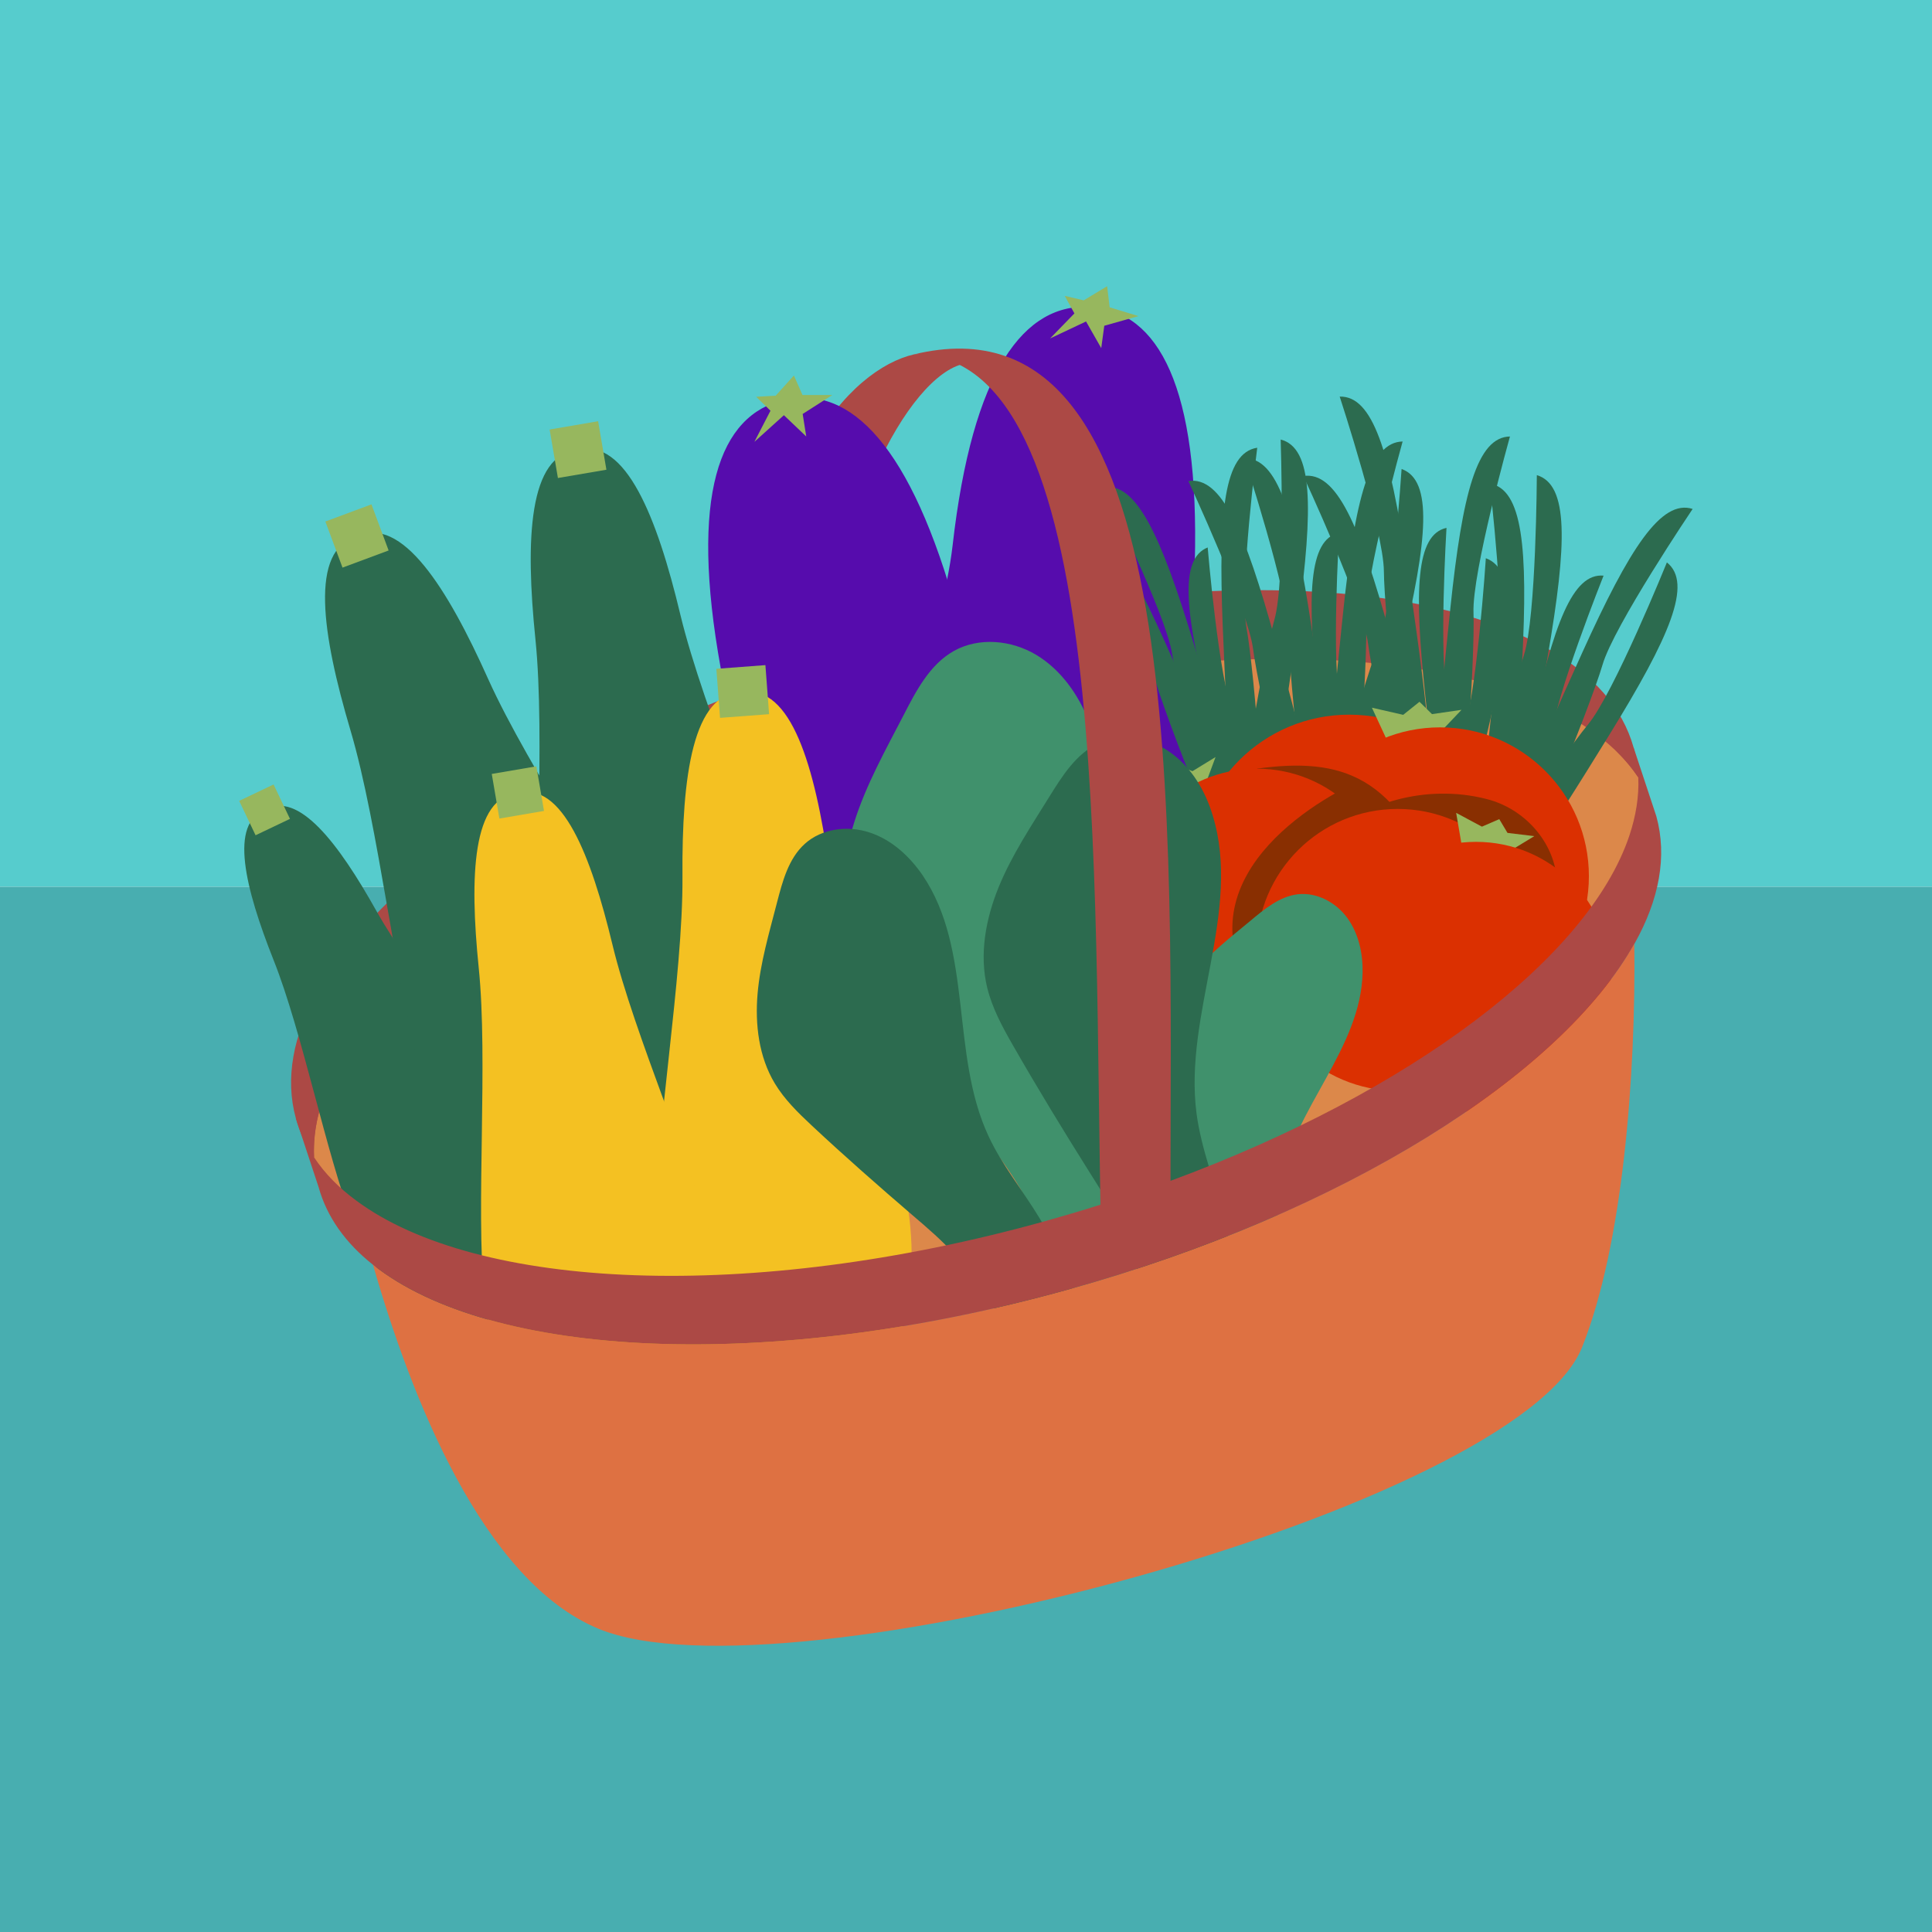<?xml version="1.0" encoding="UTF-8"?>
<svg xmlns="http://www.w3.org/2000/svg" version="1.1" viewBox="0 0 1080 1080">
  <defs>
    <style>
      .cls-1 {
        fill: #dc884a;
      }

      .cls-2 {
        fill: #48aeb0;
      }

      .cls-3 {
        fill: #ac4945;
      }

      .cls-4 {
        fill: #de7142;
      }

      .cls-5 {
        fill: #97b75e;
      }

      .cls-6 {
        fill: #560cad;
      }

      .cls-7 {
        fill: #56cccd;
      }

      .cls-8 {
        fill: #db3001;
      }

      .cls-9 {
        fill: #f4c122;
      }

      .cls-10 {
        fill: #40916c;
      }

      .cls-11 {
        fill: #2c6b4f;
      }

      .cls-12 {
        fill: #892f01;
      }
    </style>
  </defs>
  <!-- Generator: Adobe Illustrator 28.6.0, SVG Export Plug-In . SVG Version: 1.2.0 Build 709)  -->
  <g>
    <g id="Layer_1">
      <rect class="cls-7" width="1080" height="495.7"/>
      <rect class="cls-2" y="495.7" width="1080" height="584.3"/>
      <path class="cls-4" d="M913.6,527.5c-40.9,73.4-162.5,150.7-317,193.5-167.5,46.5-322.4,38.3-388.1-14-3.8-13.1-6.9-25.3-9.5-36-6-25-8.9-41.4-8.9-41.4l422.5-107.8,41.2-10.5,254.5-64.9c.9,6.2,1.8,13.1,2.5,20.8,1.6,17.2,2.7,37.9,2.9,60.4Z"/>
      <path class="cls-1" d="M178,656.2l-6.5-17.9s5.7-96.6,75-132c69.2-35.4,381.5-229.2,592.4-130.5,11.7,5.5,71.5,33.1,79.7,63.2,8.2,30.1-96.9,245.3-400.9,277.4-304,32.1-339.6-60.3-339.6-60.3Z"/>
      <path class="cls-3" d="M915.7,434.5c-47.3-71-219.9-88-408.4-35.7-193.9,53.8-335.7,161.6-331.8,248.2-4.6-6.8-8-14.1-10.1-21.8-24.6-89,122.7-207.5,329.2-264.8,206.5-57.3,393.8-31.5,418.6,57.5,1.5,5.4,2.4,10.9,2.6,16.6Z"/>
      <path class="cls-3" d="M425.6,399.8l39-11.2c-2.2-94.1,43.2-179.3,74.6-185.3l-8.6-6.8-19.7,1.6c-35.6,8.2-90.1,65-85.3,201.7Z"/>
      <path class="cls-11" d="M946.2,284.5s-44.2,65.6-50.4,87.2c-6.3,21.6-47.7,127.5-57.2,122.8s19.5-71.4,45.9-129.7c26.4-58.3,44.1-85.9,61.7-80.3Z"/>
      <path class="cls-11" d="M859.1,265.6s-.3,79.1-7.2,100.5c-7,21.4-32.1,132.3-21.5,133.7,10.6,1.4,23.9-70.1,34.8-133.1,10.9-63.1,11.7-95.8-6.1-101.1Z"/>
      <path class="cls-11" d="M832.8,270.3s9.2,78.5,4.8,100.6c-4.4,22.1-16.1,135.2-5.4,135.4,10.7.2,15.4-72.4,18.7-136.3,3.3-63.9.2-96.5-18.1-99.7Z"/>
      <path class="cls-11" d="M931.8,314.4s-29.7,73.3-44.1,90.6c-14.4,17.3-79.1,110.8-69.8,116.1,9.3,5.3,48.3-56.1,81.9-110.6,33.6-54.5,46.6-84.5,32-96.1Z"/>
      <path class="cls-11" d="M896.4,321.8s-27.5,68.9-29,89.9c-1.5,21.1-18.5,126.3-28.2,123.9-9.7-2.5,3.8-69.3,16.5-128,12.7-58.7,23.4-87.5,40.8-85.8Z"/>
      <path class="cls-11" d="M844.1,243.9s-21.3,76.1-20.4,98.7c.9,22.5-5.2,136.1-15.7,134.6-10.6-1.5-3.9-73.9,2.8-137.6,6.7-63.7,14.8-95.4,33.4-95.6Z"/>
      <path class="cls-11" d="M748.9,221.7s24.6,75.1,24.7,97.7c.1,22.5,11.1,135.7,21.6,133.7,10.5-2,.7-74-8.8-137.3-9.5-63.3-19-94.6-37.5-94.1Z"/>
      <path class="cls-11" d="M728.6,266.1s33.4,71.7,36.2,94c2.8,22.4,27.2,133.4,37.4,130.2,10.2-3.2-8.2-73.6-25.1-135.3-17-61.7-30.1-91.7-48.5-88.9Z"/>
      <path class="cls-11" d="M830.6,312s-5.1,78.9-13.4,99.9c-8.3,20.9-40.2,130.1-29.7,132.2,10.5,2.1,28.2-68.5,43-130.7,14.8-62.3,17.6-94.9.2-101.3Z"/>
      <path class="cls-11" d="M808.6,295.1s-4.5,74,.7,94.5c5.2,20.5,22.1,125.8,12.1,126.5-10,.7-18.2-67-24.6-126.7-6.4-59.7-5.3-90.4,11.7-94.3Z"/>
      <g>
        <path class="cls-6" d="M581.6,571.4c-159.4-11.3-60.4-168.8-49.1-266.4,11.1-97.7,39.9-136,77.5-133.4,37.6,2.7,60.5,44.6,57.9,143-2.6,98.2,73.1,268.1-86.2,256.8Z"/>
        <polygon class="cls-5" points="595.2 165.4 605.8 167.9 618.9 160 620.3 171.8 636.4 176.7 617.3 182.1 615.6 194.6 607.1 179.7 587 189.2 600.6 175.2 595.2 165.4"/>
      </g>
      <path class="cls-11" d="M784.1,246.7s-21.3,76.1-20.4,98.7-5.2,136.1-15.7,134.6c-10.6-1.5-3.9-73.9,2.8-137.6,6.7-63.7,14.8-95.4,33.4-95.6Z"/>
      <path class="cls-11" d="M695.6,256.2s24.6,75.1,24.7,97.7c.1,22.5,11.1,135.7,21.6,133.7,10.5-2,.7-74-8.8-137.3-9.5-63.3-19-94.6-37.5-94.1Z"/>
      <path class="cls-11" d="M664.3,268.9s33.4,71.7,36.2,94c2.8,22.4,27.2,133.4,37.4,130.2,10.2-3.2-8.2-73.6-25.1-135.3-17-61.7-30.1-91.7-48.5-88.9Z"/>
      <path class="cls-11" d="M783.5,262.1s-5.1,78.9-13.4,99.9c-8.3,20.9-40.2,130.1-29.7,132.2,10.5,2.1,28.2-68.5,43-130.7,14.8-62.3,17.6-94.9.2-101.3Z"/>
      <path class="cls-11" d="M748.6,297.8s-4.5,74,.7,94.5c5.2,20.5,22.1,125.8,12.1,126.5-10,.7-18.2-67-24.6-126.7-6.4-59.7-5.3-90.4,11.7-94.3Z"/>
      <path class="cls-11" d="M702.8,250.3s-10.1,78.4-6,100.6c4.1,22.1,14.5,135.4,3.8,135.4-10.7,0-14.5-72.6-17.1-136.6-2.5-64,.9-96.5,19.2-99.4Z"/>
      <path class="cls-11" d="M616.6,272.4s35.2,70.8,38.6,93.1c3.4,22.3,30.6,132.7,40.7,129.2,10.1-3.5-10-73.3-28.5-134.6-18.5-61.3-32.4-90.9-50.7-87.7Z"/>
      <path class="cls-11" d="M595.1,288.4s43.4,66.1,49.4,87.8c6,21.7,46.2,128.1,55.8,123.5,9.6-4.6-18.7-71.6-44.4-130.3-25.7-58.7-43-86.4-60.8-81Z"/>
      <path class="cls-11" d="M715.9,245.7s2.7,79-3.5,100.7c-6.2,21.7-27.2,133.4-16.5,134.5,10.6,1,21.3-70.9,29.8-134.4,8.6-63.5,8.2-96.2-9.8-100.8Z"/>
      <path class="cls-11" d="M675.1,306s6.2,73.9,14.4,93.4c8.1,19.5,40,121.3,30.3,123.4-9.8,2.1-27.7-63.7-42.6-121.8-15-58.2-18.2-88.7-2-95Z"/>
      <g>
        <g>
          <circle class="cls-8" cx="754.2" cy="486.4" r="86.9"/>
          <polygon class="cls-5" points="799.8 414.9 817 396.8 800.5 399.2 793.5 392.3 784.4 399.6 766.9 395.6 775.9 415 799.8 414.9"/>
          <circle class="cls-8" cx="805" cy="489.8" r="83.2"/>
        </g>
        <path class="cls-12" d="M702.6,429.7c47-6.5,79.3,3.2,102.4,69.7l-74.3,23.5-28-93.3Z"/>
        <path class="cls-12" d="M743,467c19-17.5,53.4-29.1,87.8-20.4,23.6,5.9,39.7,27.2,39.5,47.9l-127.2-27.5Z"/>
        <g>
          <circle class="cls-8" cx="659" cy="520.5" r="78.8"/>
          <polygon class="cls-5" points="671.6 444.5 679.5 423.2 666.6 431.1 658.3 427.9 653.3 437.2 637.2 440.1 651.6 453.1 671.6 444.5"/>
          <circle class="cls-8" cx="702.6" cy="505.2" r="75.5"/>
        </g>
        <path class="cls-12" d="M754.2,439.3c-35.1,17.6-104.8,68.1-36.3,138.5l63.5-113.1-27.2-25.4Z"/>
        <g>
          <circle class="cls-8" cx="781.3" cy="531" r="78.8"/>
          <polygon class="cls-5" points="838.3 479.2 857.7 467.4 842.7 465.6 838.1 457.9 828.4 462.1 814 454.4 817.3 473.6 838.3 479.2"/>
          <circle class="cls-8" cx="825.1" cy="546.1" r="75.5"/>
        </g>
      </g>
      <g>
        <path class="cls-6" d="M526.8,614.5c-155.9,35.1-106.5-144.2-123.9-240.9-17.5-96.8-1-141.8,35.7-150.1,36.7-8.3,70.8,25.3,96.7,120.2,25.8,94.8,147.4,235.6-8.5,270.8Z"/>
        <polygon class="cls-5" points="422.7 221.8 433.6 221.2 443.8 209.9 448.6 220.8 465.3 220.8 448.7 231.4 450.7 244 438.2 232.1 421.7 247 430.7 229.6 422.7 221.8"/>
      </g>
      <g>
        <path class="cls-11" d="M285.5,740.4c-39.2,18.7-73.9-20.4-88.4-57.5-14.6-37.2-28.1-106-44.2-146.3-16-40.4-24.8-76.2-4.7-83.9,18.6-10.8,41,18.6,62.2,56.5,21.3,37.8,66.2,91.6,86,126.4,19.8,34.7,28.4,86.2-10.8,104.9Z"/>
        <rect class="cls-5" x="137.4" y="442" width="21.3" height="21.3" transform="translate(-180.6 107.9) rotate(-25.5)"/>
      </g>
      <g>
        <path class="cls-11" d="M392.1,657.1c-55.2,9.4-84.5-51.3-89.5-102.6-5-51.3,2.4-141.5-3.3-197.2-5.7-55.7-3.9-103.4,23.7-105.8,26.8-6.8,44.3,37.6,57.3,92,13.1,54.4,49.9,137.1,62.2,187.1,12.3,50,4.8,117-50.4,126.4Z"/>
        <rect class="cls-5" x="309.2" y="237.8" width="27.5" height="27.5" transform="translate(-37.6 57.8) rotate(-9.7)"/>
      </g>
      <g>
        <path class="cls-11" d="M342.7,685.5c-52.5,19.5-92.6-34.7-107-84.2-14.4-49.5-23.9-139.5-39.8-193.1-15.9-53.7-23.1-100.8,3.6-108.4,25.1-11.7,50.5,28.7,73.4,79.8,23,51,74.5,125.4,95.8,172.3,21.4,46.8,26.4,114.1-26.1,133.6Z"/>
        <rect class="cls-5" x="185.7" y="286.1" width="27.5" height="27.5" transform="translate(-91.9 88.1) rotate(-20.4)"/>
      </g>
      <g>
        <path class="cls-9" d="M445.6,797.1c-55.9,4.2-79.3-59-79.4-110.5-.1-51.6,15.7-140.6,15.3-196.6-.4-56,5.8-103.3,33.5-103.1,27.4-4.2,40.5,41.6,48.4,97,7.9,55.4,36.7,141.1,44.3,192.2,7.6,50.9-6.2,116.9-62.1,121.1Z"/>
        <rect class="cls-5" x="401.2" y="373.1" width="27.5" height="27.5" transform="translate(-27.6 31.9) rotate(-4.3)"/>
      </g>
      <g>
        <path class="cls-9" d="M353.1,817.4c-50.9,8.7-78-47.3-82.5-94.6-4.6-47.3,2.3-130.5-3-181.9-5.2-51.4-3.6-95.3,21.9-97.6,24.8-6.3,40.8,34.6,52.9,84.9,12.1,50.2,46,126.4,57.3,172.6,11.4,46.1,4.4,107.9-46.5,116.6Z"/>
        <rect class="cls-5" x="276.6" y="430.6" width="25.3" height="25.3" transform="translate(-70.3 54.8) rotate(-9.7)"/>
      </g>
      <g>
        <path class="cls-10" d="M588.2,704.4c-4.6-12.4-9.3-24.7-15.7-36.2-6.5-11.8-14.7-22.7-22.8-33.5-18.9-25.3-37.5-50.8-55.2-77-7.4-10.9-14.7-22.1-18.9-34.5-6.9-20.6-4.5-43.4,2.1-64.1,6.6-20.7,17.3-39.8,27.3-59.1,7.1-13.8,14.7-28.5,28.2-36.1,14.1-7.9,32.3-6.1,46.1,2.2,13.8,8.3,23.6,22.3,29.5,37.3,23.3,59-8.5,126.6,4.8,188.5,4.8,22.3,15.3,42.9,22.4,64.5,13.1,39.9,14.8,82.8,27.7,122.7.7,2,1.3,4.2.8,6.3-.4,1.6-1.6,2.9-2.7,4-7.5,7.5-17.9,11.8-28.5,12.3-15.3.7-15-6.2-19-19.3-7.9-26.3-16.6-52.4-26.2-78.1Z"/>
        <path class="cls-10" d="M671.4,723.2c.4-8.8.6-17.6-.3-26.3-1-9-3.2-17.7-5.3-26.5-5-20.4-9.9-40.9-14-61.5-1.7-8.6-3.3-17.3-2.7-26.1,1.1-14.4,8.4-27.8,17.8-38.8,9.4-11,20.9-20,32-29.2,7.9-6.6,16.4-13.7,26.6-14.9,10.7-1.2,21.4,4.6,27.7,13.3,6.3,8.7,8.7,19.8,8.5,30.5-.9,42.2-37.9,75.5-45.7,116.9-2.8,14.9-1.7,30.3-2.9,45.4-2.2,27.9-12.3,54.6-14.7,82.5-.1,1.4-.3,2.9-1.1,4-.7.9-1.7,1.4-2.7,1.8-6.5,2.7-14.1,2.6-20.6.2-9.6-3.5-7.6-7.7-6.7-16.7,1.9-18.2,3.3-36.4,4.1-54.7Z"/>
        <path class="cls-11" d="M638.6,720.3c-3.2-11.2-6.5-22.5-11.3-33.1-5-10.9-11.4-21.1-17.8-31.2-14.9-23.7-29.5-47.6-43.4-71.9-5.8-10.1-11.4-20.5-14.2-31.8-4.6-18.7-.9-38.6,6.4-56.5,7.3-17.8,18.1-34,28.2-50.3,7.3-11.7,15-24.1,27.4-29.9,13-6,29-3.1,40.6,5.2,11.6,8.3,19.3,21.3,23.4,35,16.5,53.7-16.4,111.2-9,166.9,2.7,20,10.5,39,15.3,58.6,8.8,36.1,7.3,74.2,15.9,110.4.4,1.8.9,3.8.2,5.6-.5,1.4-1.6,2.4-2.7,3.4-7.1,6.1-16.7,9.2-26,8.9-13.5-.4-12.9-6.6-15.4-18.4-5.1-23.8-11-47.4-17.6-70.9Z"/>
        <path class="cls-11" d="M552.4,726.9c-5.7-8.8-11.6-17.6-18.6-25.4-7.2-8.1-15.4-15.1-23.6-22.1-19.1-16.4-38-33-56.4-50.2-7.7-7.2-15.3-14.6-20.7-23.6-8.9-14.8-11.1-32.9-9.6-50.2,1.5-17.2,6.5-34,10.8-50.7,3.1-11.9,6.4-24.7,15.6-33,9.5-8.6,24.1-10.4,36.3-6.3,12.2,4,22.2,13.2,29.5,23.8,28.4,41.8,15.5,99.9,36.8,145.7,7.6,16.5,19.4,30.7,28.7,46.2,17.2,28.7,26,61.8,43,90.6.9,1.5,1.8,3,1.7,4.7,0,1.3-.7,2.5-1.4,3.6-4.5,7.1-11.9,12.3-20,14.6-11.7,3.2-12.8-2.2-18.1-11.7-10.8-19.1-22.1-37.8-34-56.2Z"/>
      </g>
      <g>
        <path class="cls-4" d="M884.4,753.1c-35.8,89.7-446.2,200.2-549.8,157.4-64.8-26.8-105-130-126.1-203.5,65.8,52.3,220.6,60.5,388.1,14,154.5-42.8,276.1-120.1,317-193.5.9,74.3-6.5,168.8-29.2,225.6Z"/>
        <g>
          <path class="cls-3" d="M913.6,527.5c-40.9,73.4-162.5,150.7-317,193.5-167.5,46.5-322.4,38.3-388.1-14-15.3-12.1-25.8-26.7-30.4-43.4l-12.7-38.4,13-3.6c-2.3,8.6-3.2,17.1-2.8,25.4,5.9,8.9,13.8,17,23.5,24.1,67.4,50.1,220.1,57.4,384.9,11.6,10.6-3,21-6,31.2-9.3,13.3-4.2,26.4-8.7,39.1-13.3,134.9-49.8,233.6-124.7,256.5-192.9,3.7-11.1,5.5-22.1,5-32.7-3.3-5-7.2-9.7-11.7-14.1l9.1-2.5,12.7,38.4c6.2,22.4,1.6,46.6-12.2,71.2Z"/>
          <path class="cls-3" d="M615.5,689.6c-4.5-199.5,6-492.3-104.6-491.5,154.6-37.4,143.4,258.5,143.4,474.4l-38.8,17.2Z"/>
        </g>
      </g>
    </g>
  </g>
</svg>